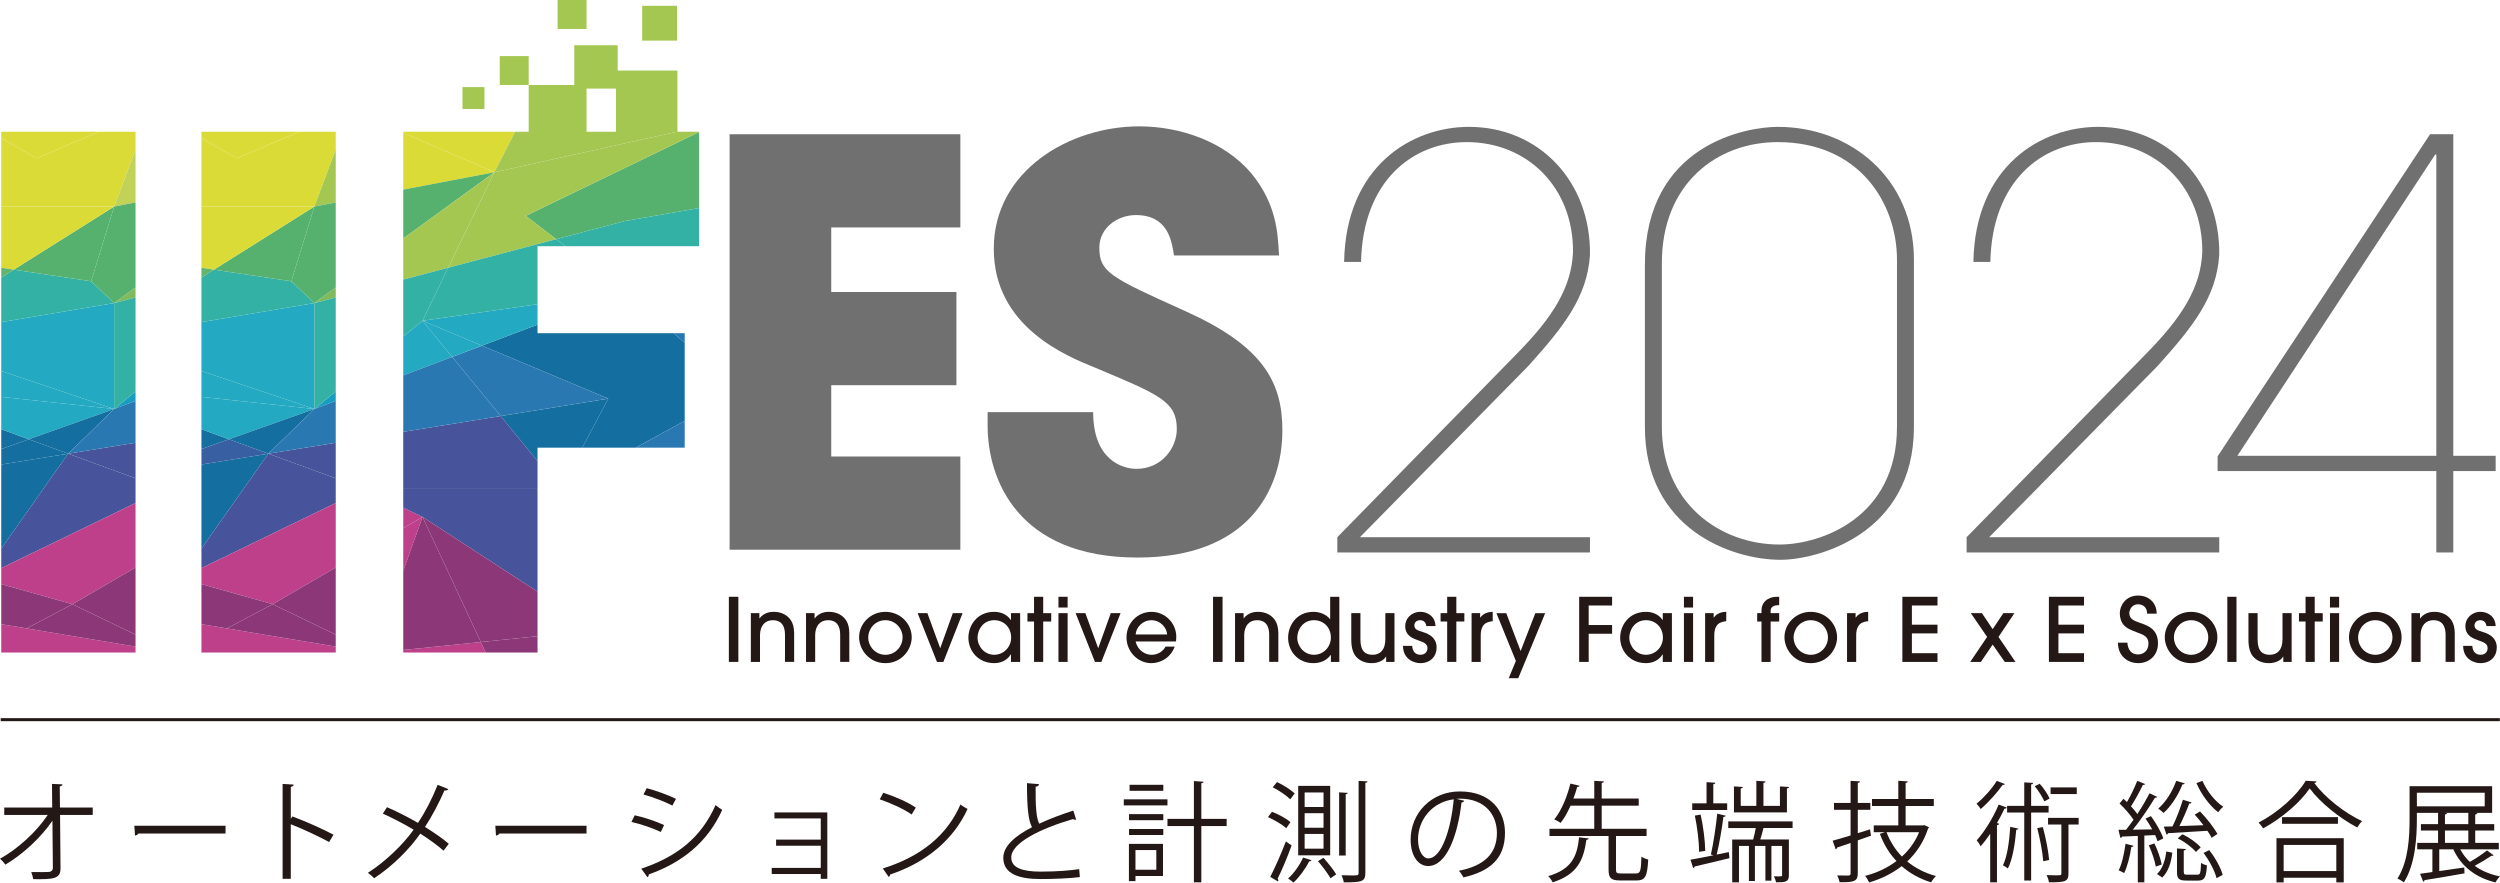 <?xml version="1.0" encoding="UTF-8"?><svg id="_レイヤー_2" xmlns="http://www.w3.org/2000/svg" width="215" height="75.898" viewBox="0 0 215 75.898"><defs><style>.cls-1{fill:#146e9f;}.cls-2{fill:#33b1a5;}.cls-3{fill:#2577b4;}.cls-4{fill:#375fa2;}.cls-5{fill:#169dc2;}.cls-6{fill:#8c3878;}.cls-7{fill:#7fba5c;}.cls-8{fill:#dbdb37;}.cls-9{fill:#23a9c1;}.cls-10{fill:#2a78b2;}.cls-11{fill:#63b46c;}.cls-12{fill:#717071;}.cls-13{fill:#47539a;}.cls-14{fill:#a4c752;}.cls-15{fill:none;stroke:#231815;stroke-miterlimit:10;stroke-width:.261px;}.cls-16{fill:#c2d256;}.cls-17{fill:#56b16e;}.cls-18{fill:#231815;}.cls-19{fill:#be408a;}</style></defs><g id="_ベクター"><g><g><path class="cls-12" d="M136.737,47.511h-21.727v-1.312l15.457-15.797c3.111-3.159,4.666-5.687,4.812-8.701,.048-5.59-3.937-9.479-9.138-9.479-4.666,0-8.944,3.354-9.09,10.305h-1.458c.146-8.263,5.833-11.617,10.742-11.617,5.979,0,10.5,4.666,10.402,11.034-.243,3.597-2.236,6.124-5.298,9.527l-14.485,14.728h19.783v1.312Z"/><path class="cls-12" d="M141.461,22.77c0-10.402,8.797-11.86,11.422-11.86,6.368,0,11.714,4.52,11.714,11.422v14.388c0,9.235-8.312,11.423-11.471,11.423-4.18,0-11.665-2.625-11.665-11.423v-13.95Zm1.458,13.95c0,6.513,4.958,10.11,10.111,10.11,3.548,0,10.11-2.285,10.11-10.11v-14.388c0-4.763-3.159-10.11-10.256-10.11-5.201,0-9.964,3.548-9.964,10.402v14.096Z"/><path class="cls-12" d="M190.855,47.511h-21.727v-1.312l15.457-15.797c3.111-3.159,4.666-5.687,4.812-8.701,.048-5.59-3.937-9.479-9.138-9.479-4.666,0-8.944,3.354-9.09,10.305h-1.458c.146-8.263,5.833-11.617,10.742-11.617,5.979,0,10.5,4.666,10.402,11.034-.243,3.597-2.236,6.124-5.298,9.527l-14.485,14.728h19.783v1.312Z"/><path class="cls-12" d="M210.982,39.199h3.645v1.312h-3.645v6.999h-1.458v-6.999h-18.81v-1.264l18.276-27.706h1.993v27.657Zm-18.568,0h17.11V13.292h-.097l-17.013,25.907Z"/></g><g><g><path class="cls-12" d="M62.746,11.545h19.844v8.014h-11.104v5.553h10.766v8.015h-10.766v6.132h11.104v8.015h-19.844V11.545Z"/><path class="cls-12" d="M100.965,21.973c-.193-1.207-.484-3.477-3.283-3.477-1.594,0-3.139,1.111-3.139,2.8,0,2.126,.966,2.56,7.387,5.457,6.663,2.994,8.354,6.084,8.354,10.236,0,5.213-2.995,10.96-12.457,10.96-10.333,0-12.892-6.76-12.892-11.346v-1.16h9.076c0,4.152,2.561,4.877,3.719,4.877,2.172,0,3.475-1.786,3.475-3.428,0-2.366-1.496-2.947-7-5.263-2.51-1.014-8.74-3.525-8.74-10.237s6.519-10.526,12.506-10.526c3.525,0,7.338,1.305,9.657,4.056,2.123,2.607,2.269,5.022,2.366,7.049h-9.029Z"/></g><g><rect class="cls-14" x="45.466" y="7.31" width="4.977" height="4.978"/><rect class="cls-14" x="42.977" y="4.822" width="2.489" height="2.488"/><rect class="cls-14" x="39.775" y="7.488" width="1.886" height="1.887"/><rect class="cls-14" x="47.954" width="2.489" height="2.49"/><rect class="cls-14" x="52.971" y="6.067" width="5.287" height="5.288"/><rect class="cls-14" x="49.389" y="3.889" width="3.732" height="3.731"/><rect class="cls-14" x="55.228" y=".497" width="2.997" height="2.997"/></g><g><polygon class="cls-1" points="52.313 34.28 50.076 38.501 54.67 38.501 58.884 36.192 58.884 29.477 57.923 28.656 46.228 28.656 46.228 27.919 41.449 29.726 52.313 34.28"/><polygon class="cls-1" points="17.324 36.914 17.324 38.616 19.688 37.778 17.324 36.914"/><polygon class="cls-9" points="17.324 31.904 17.324 34.134 27.033 35.173 17.324 31.904"/><polygon class="cls-1" points="43.056 35.779 46.228 39.649 46.228 38.501 50.076 38.501 52.313 34.28 43.056 35.779"/><polygon class="cls-9" points="27.033 35.173 17.324 34.134 17.324 36.914 19.688 37.778 27.033 35.173"/><polygon class="cls-1" points="17.324 39.947 17.324 47.179 23.074 39.016 17.324 39.947"/><polygon class="cls-13" points="46.228 39.649 43.056 35.779 34.679 37.137 34.679 42.049 46.228 42.049 46.228 39.649"/><polygon class="cls-13" points="28.874 41.138 28.874 38.076 23.074 39.016 28.874 41.138"/><polygon class="cls-13" points="17.324 47.179 17.324 48.857 28.874 43.257 28.874 41.138 23.074 39.016 17.324 47.179"/><polygon class="cls-17" points="47.834 20.57 53.735 19.01 60.12 17.891 60.12 11.354 45.213 18.564 47.834 20.57"/><polygon class="cls-14" points="38.541 23.025 47.834 20.57 45.213 18.564 60.12 11.354 60.12 11.331 58.209 11.331 42.514 14.814 38.541 23.025"/><polygon class="cls-8" points="44.293 11.331 34.679 11.331 34.679 11.416 42.514 14.814 44.293 11.331"/><polygon class="cls-14" points="58.209 11.331 44.293 11.331 42.514 14.814 58.209 11.331"/><polygon class="cls-8" points="17.324 11.877 17.324 17.761 27.033 17.761 28.874 12.871 28.874 11.331 25.733 11.331 20.359 13.609 17.324 11.877"/><polygon class="cls-3" points="58.884 28.656 57.923 28.656 58.884 29.477 58.884 28.656"/><polygon class="cls-10" points="58.884 38.501 58.884 36.192 54.67 38.501 58.884 38.501"/><polygon class="cls-8" points="34.679 11.416 34.679 16.306 42.514 14.814 34.679 11.416"/><polygon class="cls-14" points="28.874 17.41 28.874 12.871 27.033 17.761 28.874 17.41"/><polygon class="cls-9" points="27.033 26.064 17.324 27.7 17.324 31.904 27.033 35.173 27.033 26.064"/><polygon class="cls-2" points="25.054 24.19 18.397 23.191 17.324 23.865 17.324 27.7 27.033 26.064 25.054 24.19"/><polygon class="cls-4" points="19.688 37.778 17.324 38.616 17.324 39.947 23.074 39.016 19.688 37.778"/><polygon class="cls-2" points="47.834 20.57 48.625 21.175 60.12 21.175 60.12 17.891 53.735 19.01 47.834 20.57"/><polygon class="cls-1" points="23.074 39.016 27.033 35.173 19.688 37.778 23.074 39.016"/><polygon class="cls-9" points="36.336 27.584 34.679 28.935 34.679 32.284 38.887 30.693 36.336 27.584"/><polygon class="cls-5" points="28.874 34.477 28.874 33.671 27.033 35.173 28.874 34.477"/><polygon class="cls-19" points="34.679 43.656 34.679 45.424 36.336 44.459 34.679 43.656"/><polygon class="cls-19" points="17.324 50.233 23.448 51.961 28.874 48.802 28.874 43.257 17.324 48.857 17.324 50.233"/><polygon class="cls-17" points="25.054 24.19 27.033 17.761 18.397 23.191 25.054 24.19"/><polygon class="cls-17" points="25.054 24.19 27.033 26.064 28.874 24.728 28.874 17.41 27.033 17.761 25.054 24.19"/><polygon class="cls-17" points="34.679 16.306 34.679 20.508 42.514 14.814 34.679 16.306"/><polygon class="cls-8" points="27.033 17.761 17.324 17.761 17.324 23.029 18.397 23.191 27.033 17.761"/><polygon class="cls-11" points="17.324 23.029 17.324 23.865 18.397 23.191 17.324 23.029"/><polygon class="cls-14" points="42.514 14.814 34.679 20.508 34.679 24.045 38.541 23.025 42.514 14.814"/><polygon class="cls-7" points="28.874 25.579 28.874 24.728 27.033 26.064 28.874 25.579"/><polygon class="cls-10" points="41.449 29.726 38.887 30.693 43.056 35.779 52.313 34.28 41.449 29.726"/><polygon class="cls-9" points="36.336 27.584 38.887 30.693 41.449 29.726 36.336 27.584"/><polygon class="cls-10" points="23.074 39.016 28.874 38.076 28.874 34.477 27.033 35.173 23.074 39.016"/><polygon class="cls-10" points="38.887 30.693 34.679 32.284 34.679 37.137 43.056 35.779 38.887 30.693"/><polygon class="cls-2" points="27.033 35.173 28.874 33.671 28.874 25.579 27.033 26.064 27.033 35.173"/><polygon class="cls-2" points="38.541 23.025 34.679 24.045 34.679 28.935 36.336 27.584 38.541 23.025"/><polygon class="cls-9" points="41.449 29.726 46.228 27.919 46.228 26.161 36.336 27.584 41.449 29.726"/><polygon class="cls-2" points="38.541 23.025 36.336 27.584 46.228 26.161 46.228 21.175 48.625 21.175 47.834 20.57 38.541 23.025"/><polygon class="cls-8" points="17.324 11.877 20.359 13.609 25.733 11.331 17.324 11.331 17.324 11.877"/><polygon class="cls-19" points="17.324 53.681 17.324 56.12 28.874 56.12 28.874 55.61 19.511 54.046 17.324 53.681"/><polygon class="cls-19" points="41.349 55.214 34.679 55.897 34.679 56.12 41.772 56.12 41.349 55.214"/><polygon class="cls-6" points="41.772 56.12 46.228 56.12 46.228 54.714 41.349 55.214 41.772 56.12"/><polygon class="cls-6" points="28.874 54.577 28.874 48.802 23.448 51.961 28.874 54.577"/><polygon class="cls-19" points="34.679 45.424 34.679 49.086 36.336 44.459 34.679 45.424"/><polygon class="cls-6" points="19.511 54.046 28.874 55.61 28.874 54.577 23.448 51.961 19.511 54.046"/><polygon class="cls-6" points="23.448 51.961 17.324 50.233 17.324 53.681 19.511 54.046 23.448 51.961"/><polygon class="cls-1" points=".108 36.914 .108 38.616 2.471 37.778 .108 36.914"/><polygon class="cls-9" points=".108 31.904 .108 34.134 9.817 35.173 .108 31.904"/><polygon class="cls-9" points="9.817 35.173 .108 34.134 .108 36.914 2.471 37.778 9.817 35.173"/><polygon class="cls-1" points=".108 39.947 .108 47.179 5.857 39.016 .108 39.947"/><polygon class="cls-13" points="11.657 41.138 11.657 38.076 5.857 39.016 11.657 41.138"/><polygon class="cls-13" points=".108 47.179 .108 48.857 11.657 43.257 11.657 41.138 5.857 39.016 .108 47.179"/><polygon class="cls-8" points=".108 11.877 .108 17.761 9.817 17.761 11.657 12.871 11.657 11.331 8.516 11.331 3.142 13.609 .108 11.877"/><polygon class="cls-16" points="11.657 17.41 11.657 12.871 9.817 17.761 11.657 17.41"/><polygon class="cls-9" points="9.817 26.064 .108 27.7 .108 31.904 9.817 35.173 9.817 26.064"/><polygon class="cls-2" points="7.837 24.19 1.181 23.191 .108 23.865 .108 27.7 9.817 26.064 7.837 24.19"/><polygon class="cls-1" points="2.471 37.778 .108 38.616 .108 39.947 5.857 39.016 2.471 37.778"/><polygon class="cls-1" points="5.857 39.016 9.817 35.173 2.471 37.778 5.857 39.016"/><polygon class="cls-5" points="11.657 34.477 11.657 33.671 9.817 35.173 11.657 34.477"/><polygon class="cls-19" points=".108 50.233 6.23 51.961 11.657 48.802 11.657 43.257 .108 48.857 .108 50.233"/><polygon class="cls-17" points="7.837 24.19 9.817 17.761 1.181 23.191 7.837 24.19"/><polygon class="cls-17" points="7.837 24.19 9.817 26.064 11.657 24.728 11.657 17.41 9.817 17.761 7.837 24.19"/><polygon class="cls-8" points="9.817 17.761 .108 17.761 .108 23.029 1.181 23.191 9.817 17.761"/><polygon class="cls-11" points=".108 23.029 .108 23.865 1.181 23.191 .108 23.029"/><polygon class="cls-7" points="11.657 25.579 11.657 24.728 9.817 26.064 11.657 25.579"/><polygon class="cls-10" points="5.857 39.016 11.657 38.076 11.657 34.477 9.817 35.173 5.857 39.016"/><polygon class="cls-2" points="9.817 35.173 11.657 33.671 11.657 25.579 9.817 26.064 9.817 35.173"/><polygon class="cls-8" points=".108 11.877 3.142 13.609 8.516 11.331 .108 11.331 .108 11.877"/><polygon class="cls-19" points=".108 53.681 .108 56.12 11.657 56.12 11.657 55.61 2.295 54.046 .108 53.681"/><polygon class="cls-6" points="11.657 54.577 11.657 48.802 6.23 51.961 11.657 54.577"/><polygon class="cls-6" points="2.295 54.046 11.657 55.61 11.657 54.577 6.23 51.961 2.295 54.046"/><polygon class="cls-6" points="6.23 51.961 .108 50.233 .108 53.681 2.295 54.046 6.23 51.961"/><polygon class="cls-13" points="46.228 50.885 46.228 42.049 34.679 42.049 34.679 43.656 36.336 44.459 46.228 50.885"/><polygon class="cls-6" points="41.349 55.214 46.228 54.714 46.228 50.885 36.336 44.459 41.349 55.214"/><polygon class="cls-6" points="36.336 44.459 34.679 49.086 34.679 55.897 41.349 55.214 36.336 44.459"/></g></g><g><path class="cls-18" d="M62.682,56.924v-5.6h.817v5.6h-.817Z"/><path class="cls-18" d="M67.509,56.924v-2.278c0-.325,0-1.309-1.044-1.309-.658,0-1.105,.461-1.105,1.301v2.286h-.787v-4.193h.734v.446h.015c.424-.56,1.06-.56,1.226-.56,.651,0,1.181,.28,1.483,.749,.167,.273,.257,.605,.265,1.075v2.482h-.787Z"/><path class="cls-18" d="M72.255,56.924v-2.278c0-.325,0-1.309-1.045-1.309-.658,0-1.105,.461-1.105,1.301v2.286h-.787v-4.193h.734v.446h.015c.424-.56,1.06-.56,1.226-.56,.651,0,1.181,.28,1.483,.749,.167,.273,.257,.605,.265,1.075v2.482h-.787Z"/><path class="cls-18" d="M76.145,57.031c-1.408,0-2.263-1.173-2.263-2.233,0-1.143,.961-2.18,2.263-2.18,1.271,0,2.263,.999,2.263,2.195,0,1.022-.84,2.218-2.263,2.218Zm0-3.693c-.886,0-1.476,.734-1.476,1.483,0,.757,.598,1.491,1.476,1.491,.848,0,1.476-.704,1.476-1.498,0-.742-.59-1.476-1.476-1.476Z"/><path class="cls-18" d="M81.132,56.924h-.552l-1.665-4.193h.84l1.097,2.997h.015l1.075-2.997h.84l-1.65,4.193Z"/><path class="cls-18" d="M86.945,56.924v-.651h-.015c-.303,.515-.855,.757-1.423,.757-1.415,0-2.225-1.083-2.225-2.187,0-1.022,.719-2.225,2.225-2.225,.583,0,1.12,.242,1.423,.704h.015v-.59h.787v4.193h-.787Zm-1.438-3.587c-.969,0-1.438,.84-1.438,1.498,0,.757,.598,1.476,1.43,1.476,.825,0,1.461-.673,1.461-1.476,0-.893-.643-1.498-1.453-1.498Z"/><path class="cls-18" d="M89.715,56.924h-.787v-3.474h-.568v-.719h.568v-1.408h.787v1.408h.689v.719h-.689v3.474Z"/><path class="cls-18" d="M91.815,52.247h-.787v-.923h.787v.923Zm0,4.677h-.787v-4.193h.787v4.193Z"/><path class="cls-18" d="M94.72,56.924h-.553l-1.665-4.193h.84l1.097,2.997h.015l1.075-2.997h.84l-1.65,4.193Z"/><path class="cls-18" d="M97.664,55.169c.197,.81,.848,1.143,1.378,1.143,.583,0,1.006-.341,1.196-.704h.787c-.401,1.083-1.362,1.423-2.013,1.423-1.188,0-2.134-1.022-2.134-2.21,0-1.256,.969-2.202,2.149-2.202,1.135,0,2.127,.923,2.134,2.149,0,.136-.015,.348-.023,.401h-3.474Zm2.71-.605c-.038-.613-.598-1.226-1.355-1.226s-1.317,.613-1.355,1.226h2.71Z"/><path class="cls-18" d="M104.322,56.924v-5.6h.817v5.6h-.817Z"/><path class="cls-18" d="M109.15,56.924v-2.278c0-.325,0-1.309-1.044-1.309-.659,0-1.105,.461-1.105,1.301v2.286h-.787v-4.193h.734v.446h.015c.424-.56,1.06-.56,1.226-.56,.651,0,1.18,.28,1.483,.749,.167,.273,.257,.605,.265,1.075v2.482h-.787Z"/><path class="cls-18" d="M114.456,56.924v-.598h-.015c-.333,.462-.87,.704-1.484,.704-1.393,0-2.18-1.083-2.18-2.187,0-1.022,.697-2.225,2.18-2.225,.583,0,1.12,.242,1.423,.628h.015v-1.922h.788v5.6h-.727Zm-1.453-3.587c-.969,0-1.438,.84-1.438,1.498,0,.757,.598,1.476,1.43,1.476,.825,0,1.461-.673,1.461-1.476,0-.893-.643-1.498-1.453-1.498Z"/><path class="cls-18" d="M116.997,52.732v2.27c0,1.037,.462,1.309,1.044,1.309,.651,0,1.098-.416,1.098-1.332v-2.248h.787v4.193h-.719v-.454h-.015c-.212,.363-.704,.56-1.234,.56-.476,0-.893-.152-1.196-.417-.348-.303-.552-.772-.552-1.612v-2.27h.787Z"/><path class="cls-18" d="M122.665,53.844c-.045-.341-.25-.507-.538-.507s-.492,.182-.492,.446c0,.348,.303,.439,.651,.545,.325,.098,1.264,.363,1.264,1.362,0,.742-.515,1.34-1.408,1.34-.53,0-1.484-.333-1.484-1.484h.788c.03,.469,.272,.764,.711,.764,.355,0,.605-.22,.605-.575,0-.371-.325-.499-.735-.643-.454-.167-1.18-.371-1.18-1.264,0-.62,.522-1.211,1.317-1.211,.477,0,1.264,.295,1.287,1.226h-.787Z"/><path class="cls-18" d="M125.245,56.924h-.787v-3.474h-.568v-.719h.568v-1.408h.787v1.408h.689v.719h-.689v3.474Z"/><path class="cls-18" d="M126.556,56.924v-4.193h.735v.378h.015c.333-.469,.87-.484,1.067-.492v.81c-.121,0-.379,.053-.568,.152-.25,.136-.462,.454-.462,1.052v2.293h-.787Z"/><path class="cls-18" d="M130.57,58.325h-.818l.613-1.483-1.673-4.109h.848l1.234,3.254,1.264-3.254h.848l-2.316,5.593Z"/><path class="cls-18" d="M135.809,56.924v-5.6h2.831v.749h-2.013v1.68h2.013v.749h-2.013v2.422h-.818Z"/><path class="cls-18" d="M142.997,56.924v-.651h-.015c-.303,.515-.855,.757-1.423,.757-1.415,0-2.225-1.083-2.225-2.187,0-1.022,.719-2.225,2.225-2.225,.583,0,1.12,.242,1.423,.704h.015v-.59h.787v4.193h-.787Zm-1.438-3.587c-.969,0-1.438,.84-1.438,1.498,0,.757,.598,1.476,1.43,1.476,.825,0,1.46-.673,1.46-1.476,0-.893-.643-1.498-1.453-1.498Z"/><path class="cls-18" d="M145.605,52.247h-.787v-.923h.787v.923Zm0,4.677h-.787v-4.193h.787v4.193Z"/><path class="cls-18" d="M146.64,56.924v-4.193h.735v.378h.015c.333-.469,.87-.484,1.067-.492v.81c-.121,0-.379,.053-.568,.152-.25,.136-.462,.454-.462,1.052v2.293h-.787Z"/><path class="cls-18" d="M151.488,56.924v-3.474h-.371v-.719h.371v-.205c0-.446,.174-.757,.5-.976,.341-.204,.56-.227,1.022-.227v.719c-.522,0-.735,.189-.735,.484v.205h.735v.719h-.735v3.474h-.787Z"/><path class="cls-18" d="M155.727,57.031c-1.407,0-2.263-1.173-2.263-2.233,0-1.143,.961-2.18,2.263-2.18,1.271,0,2.263,.999,2.263,2.195,0,1.022-.84,2.218-2.263,2.218Zm0-3.693c-.885,0-1.476,.734-1.476,1.483,0,.757,.598,1.491,1.476,1.491,.848,0,1.476-.704,1.476-1.498,0-.742-.59-1.476-1.476-1.476Z"/><path class="cls-18" d="M158.845,56.924v-4.193h.735v.378h.015c.333-.469,.87-.484,1.067-.492v.81c-.121,0-.379,.053-.568,.152-.25,.136-.462,.454-.462,1.052v2.293h-.787Z"/><path class="cls-18" d="M163.604,56.924v-5.6h3.02v.749h-2.202v1.65h2.202v.749h-2.202v1.703h2.202v.749h-3.02Z"/><path class="cls-18" d="M173.24,52.732l-1.37,2.043,1.46,2.149h-.923l-1.037-1.491-1.014,1.491h-.916l1.453-2.149-1.401-2.043h.954l.923,1.377,.916-1.377h.953Z"/><path class="cls-18" d="M176.206,56.924v-5.6h3.02v.749h-2.202v1.65h2.202v.749h-2.202v1.703h2.202v.749h-3.02Z"/><path class="cls-18" d="M182.96,55.267c0,.189,.083,1.014,.908,1.014,.515,0,.901-.356,.901-.946,0-.628-.515-.764-.901-.916-.749-.288-.931-.379-1.188-.628-.257-.25-.378-.658-.378-1.052,0-.651,.507-1.521,1.566-1.521,.931,0,1.605,.613,1.605,1.559h-.818c0-.621-.454-.81-.787-.81-.484,0-.749,.439-.749,.764,0,.537,.507,.681,.749,.772,.704,.265,1.718,.484,1.718,1.832,0,.976-.689,1.695-1.718,1.695-.772,0-1.725-.515-1.725-1.763h.817Z"/><path class="cls-18" d="M188.433,57.031c-1.407,0-2.263-1.173-2.263-2.233,0-1.143,.961-2.18,2.263-2.18,1.271,0,2.263,.999,2.263,2.195,0,1.022-.84,2.218-2.263,2.218Zm0-3.693c-.886,0-1.476,.734-1.476,1.483,0,.757,.598,1.491,1.476,1.491,.848,0,1.476-.704,1.476-1.498,0-.742-.591-1.476-1.476-1.476Z"/><path class="cls-18" d="M192.338,56.924h-.787v-5.6h.787v5.6Z"/><path class="cls-18" d="M194.153,52.732v2.27c0,1.037,.462,1.309,1.044,1.309,.651,0,1.098-.416,1.098-1.332v-2.248h.787v4.193h-.719v-.454h-.015c-.212,.363-.704,.56-1.234,.56-.476,0-.893-.152-1.196-.417-.348-.303-.552-.772-.552-1.612v-2.27h.787Z"/><path class="cls-18" d="M199.065,56.924h-.787v-3.474h-.568v-.719h.568v-1.408h.787v1.408h.689v.719h-.689v3.474Z"/><path class="cls-18" d="M201.164,52.247h-.787v-.923h.787v.923Zm0,4.677h-.787v-4.193h.787v4.193Z"/><path class="cls-18" d="M204.275,57.031c-1.407,0-2.263-1.173-2.263-2.233,0-1.143,.961-2.18,2.263-2.18,1.271,0,2.263,.999,2.263,2.195,0,1.022-.84,2.218-2.263,2.218Zm0-3.693c-.886,0-1.476,.734-1.476,1.483,0,.757,.598,1.491,1.476,1.491,.848,0,1.476-.704,1.476-1.498,0-.742-.591-1.476-1.476-1.476Z"/><path class="cls-18" d="M210.321,56.924v-2.278c0-.325,0-1.309-1.045-1.309-.658,0-1.104,.461-1.104,1.301v2.286h-.787v-4.193h.734v.446h.015c.424-.56,1.059-.56,1.226-.56,.651,0,1.18,.28,1.483,.749,.166,.273,.257,.605,.265,1.075v2.482h-.787Z"/><path class="cls-18" d="M213.838,53.844c-.045-.341-.25-.507-.538-.507s-.492,.182-.492,.446c0,.348,.303,.439,.651,.545,.325,.098,1.264,.363,1.264,1.362,0,.742-.515,1.34-1.408,1.34-.53,0-1.483-.333-1.483-1.484h.786c.031,.469,.273,.764,.712,.764,.355,0,.605-.22,.605-.575,0-.371-.325-.499-.735-.643-.454-.167-1.18-.371-1.18-1.264,0-.62,.522-1.211,1.317-1.211,.477,0,1.264,.295,1.287,1.226h-.787Z"/></g><g><path class="cls-18" d="M7.974,70.084h-2.808l.038,4.565c.019,.949-.62,.977-2.348,.958-.028-.169-.094-.432-.169-.611,.62,.009,1.362,.009,1.531-.009,.226-.028,.338-.179,.329-.347l-.038-4.058c-.958,1.409-2.517,2.874-4.048,3.776-.113-.169-.291-.367-.46-.507,1.531-.845,3.146-2.32,4.104-3.767H.366v-.639H4.49l-.019-2.029,.902,.038c-.009,.103-.104,.16-.235,.178l.019,1.813h2.818v.639Z"/><path class="cls-18" d="M11.554,71.014h7.843v.667h-7.486c-.057,.094-.179,.16-.301,.178l-.057-.845Z"/><path class="cls-18" d="M28.305,72.414c-.958-.517-2.273-1.127-3.297-1.531v4.696h-.704v-8.162l.949,.056c-.009,.103-.084,.169-.244,.197v2.743l.141-.197c1.099,.404,2.555,1.052,3.532,1.568l-.376,.629Z"/><path class="cls-18" d="M33.28,69.417c.883,.385,1.813,.855,2.668,1.353,.601-.902,1.221-2.085,1.691-3.278l.92,.376c-.038,.084-.169,.131-.338,.113-.432,.996-1.043,2.179-1.672,3.137,.723,.451,1.475,.958,2.048,1.447l-.451,.592c-.517-.451-1.221-.968-2.001-1.465-.967,1.381-2.376,2.78-3.973,3.841-.113-.141-.376-.366-.535-.469,1.568-1.014,3.006-2.414,3.935-3.71-.855-.507-1.766-.986-2.649-1.381l.357-.554Z"/><path class="cls-18" d="M42.599,71.014h7.843v.667h-7.486c-.057,.094-.179,.16-.301,.178l-.057-.845Z"/><path class="cls-18" d="M54.586,70.112c.845,.188,1.897,.545,2.526,.845l-.282,.592c-.62-.301-1.7-.676-2.526-.864l.282-.573Zm.564,4.593c3.053-1.024,5.138-2.649,6.387-5.466,.141,.122,.432,.319,.573,.413-1.259,2.79-3.447,4.527-6.321,5.551,.019,.085-.028,.197-.113,.235l-.526-.732Zm.469-6.922c.845,.225,1.878,.601,2.517,.92l-.31,.573c-.667-.338-1.644-.714-2.489-.949l.282-.545Z"/><path class="cls-18" d="M71.149,69.868v5.711h-.564v-.413h-4.217v-.526h4.217v-1.907h-3.841v-.526h3.841v-1.822h-3.982v-.516h4.546Z"/><path class="cls-18" d="M75.96,68.178c.977,.31,2.104,.798,2.799,1.277l-.357,.592c-.676-.479-1.785-.977-2.743-1.305l.301-.564Zm-.038,6.509c3.334-1.033,5.551-2.902,6.678-5.504,.197,.16,.413,.282,.611,.385-1.174,2.573-3.466,4.574-6.65,5.635-.009,.085-.066,.179-.132,.216l-.507-.732Z"/><path class="cls-18" d="M92.547,70.488c-.019,.009-.047,.009-.075,.009-.066,0-.141-.019-.197-.056-2.79,.817-5.316,2.047-5.307,3.306,0,.902,.996,1.212,2.517,1.212,1.512,0,2.668-.113,3.325-.216l.057,.686c-.864,.113-2.264,.169-3.363,.169-1.86,0-3.212-.432-3.221-1.813-.009-1.005,.996-1.888,2.47-2.649-.319-.573-.432-1.663-.432-3.785l1.033,.085c-.009,.122-.103,.197-.291,.225-.009,1.644,.047,2.668,.31,3.175,.883-.413,1.897-.789,2.931-1.127l.244,.78Z"/><path class="cls-18" d="M100.402,68.741v.526h-3.757v-.526h3.757Zm-.385,3.832v2.761h-2.367v.441h-.563v-3.203h2.93Zm-2.921-2.038v-.517h2.949v.517h-2.949Zm0,1.277v-.517h2.949v.517h-2.949Zm2.949-4.32v.516h-2.902v-.516h2.902Zm-.601,5.617h-1.794v1.691h1.794v-1.691Zm6.049-2.686v.62h-2.179v4.837h-.639v-4.837h-2.273v-.62h2.273v-3.25l.827,.056c-.009,.066-.056,.113-.188,.131v3.062h2.179Z"/><path class="cls-18" d="M110.621,71.221c-.338-.301-1.015-.704-1.578-.949l.347-.46c.564,.216,1.249,.592,1.588,.892l-.357,.517Zm-1.381,4.189c.385-.732,.939-1.982,1.343-3.043l.498,.338c-.357,.986-.845,2.151-1.202,2.856,.038,.056,.056,.103,.056,.15,0,.028-.009,.066-.028,.094l-.667-.394Zm1.719-6.669c-.31-.319-.958-.761-1.503-1.033l.367-.451c.545,.254,1.193,.667,1.522,.977l-.386,.507Zm1.832,5.241c-.038,.066-.104,.094-.197,.085-.329,.657-.855,1.371-1.352,1.832-.113-.104-.329-.263-.47-.347,.479-.413,.986-1.118,1.296-1.803l.723,.235Zm-1.146-6.396h2.752v5.974h-2.752v-5.974Zm.554,.564v1.249h1.625v-1.249h-1.625Zm0,1.785v1.249h1.625v-1.249h-1.625Zm0,1.785v1.268h1.625v-1.268h-1.625Zm2.226,3.813c-.216-.385-.685-1.024-1.08-1.474l.47-.291c.394,.441,.883,1.052,1.099,1.427l-.489,.338Zm.742-7.392l.742,.047c-.009,.056-.066,.103-.179,.122v5.269h-.564v-5.438Zm1.672-.986l.771,.047c-.01,.066-.057,.113-.188,.122v7.74c0,.78-.338,.817-1.85,.817-.028-.16-.113-.432-.198-.611,.338,.009,.657,.019,.893,.019,.498,0,.573,0,.573-.226v-7.909Z"/><path class="cls-18" d="M125.924,68.863c-.038,.085-.113,.15-.234,.15-.338,2.921-1.315,5.466-2.874,5.466-.789,0-1.502-.789-1.502-2.273,0-2.254,1.756-4.142,4.227-4.142,2.714,0,3.888,1.719,3.888,3.55,0,2.236-1.296,3.316-3.569,3.842-.085-.15-.244-.404-.394-.573,2.16-.413,3.268-1.465,3.268-3.24,0-1.55-.996-2.959-3.193-2.959-.094,0-.198,.009-.282,.019l.666,.16Zm-.901-.122c-1.897,.235-3.072,1.803-3.072,3.447,0,1.005,.432,1.635,.883,1.635,1.137,0,1.954-2.508,2.188-5.081Z"/><path class="cls-18" d="M136.628,72.104c-.009,.066-.075,.113-.197,.122-.244,1.653-.705,2.958-2.902,3.654-.075-.16-.245-.404-.386-.535,2.048-.582,2.499-1.747,2.658-3.334l.827,.094Zm2.348,2.686c0,.282,.065,.329,.441,.329h1.278c.366,0,.432-.197,.469-1.456,.131,.113,.404,.216,.582,.263-.075,1.437-.254,1.794-.996,1.794h-1.399c-.808,0-1.015-.197-1.015-.939v-2.884h-5.081v-.62h3.851v-1.991h-2.038c-.244,.545-.525,1.071-.854,1.484-.141-.094-.386-.235-.545-.301,.657-.808,1.145-2.085,1.381-3.081l.798,.188c-.028,.066-.085,.094-.206,.094-.085,.301-.188,.648-.329,1.005h1.794v-1.522l.827,.047c-.01,.075-.066,.122-.188,.131v1.343h3.184v.611h-3.184v1.991h3.86v.62h-2.63v2.893Z"/><path class="cls-18" d="M148.415,70.15c-.028,.066-.093,.103-.206,.113-.113,.93-.347,2.329-.573,3.231l1.042-.216c.038,.282,.047,.404,.056,.526-1.108,.272-2.263,.545-2.996,.714-.01,.075-.066,.122-.122,.141l-.235-.723c.536-.094,1.231-.226,1.982-.385l-.226-.066c.207-.902,.441-2.451,.545-3.513l.732,.179Zm.122-1.062v.573h-3.006v-.573h1.231v-1.822l.761,.047c-.01,.066-.057,.113-.179,.132v1.644h1.193Zm-2.282,.967c.225,.996,.385,2.273,.395,3.119l-.527,.084c0-.845-.159-2.132-.366-3.118l.498-.085Zm7.909,1.155h-2.508c-.065,.291-.169,.667-.272,.986h2.46v3.072c0,.592-.3,.611-1.099,.611-.028-.15-.113-.367-.188-.517,.704,.019,.704,.009,.704-.103v-2.508h-.92v2.987h-.516v-2.987h-.902v3.015h-.516v-3.015h-.855v3.128h-.582v-3.682h1.803c.084-.291,.159-.657,.225-.986h-2.367v-.573h5.532v.573Zm-.3-3.532c-.01,.066-.066,.113-.188,.132v2.057h-4.556v-2.236l.771,.047c-.01,.066-.057,.113-.188,.132v1.493h1.343v-2.151l.789,.047c-.009,.066-.056,.113-.179,.131v1.973h1.418v-1.672l.789,.047Z"/><path class="cls-18" d="M160.905,71.869l-1.136,.404v2.836c0,.676-.311,.78-1.559,.761-.028-.15-.122-.413-.207-.582,.442,.009,.846,.009,.968,.009,.122-.009,.179-.047,.179-.179v-2.621c-.441,.15-.846,.291-1.165,.395,0,.075-.047,.131-.113,.15l-.263-.742c.423-.113,.958-.272,1.541-.451v-2.207h-1.428v-.592h1.428v-1.897l.808,.047c-.009,.075-.057,.113-.188,.131v1.719h1.08v.592h-1.08v2.01l1.052-.329,.084,.545Zm4.584-.911l.413,.188c-.019,.047-.056,.075-.084,.103-.376,1.155-1.006,2.095-1.794,2.837,.685,.564,1.512,.996,2.461,1.249-.131,.131-.32,.376-.413,.545-.977-.301-1.822-.77-2.527-1.39-.826,.639-1.794,1.108-2.799,1.4-.065-.16-.225-.423-.347-.564,.958-.244,1.897-.667,2.696-1.277-.611-.648-1.09-1.428-1.427-2.339l.441-.141h-.967v-.582h2.113v-1.672h-2.264v-.601h2.264v-1.568l.817,.056c-.01,.066-.057,.113-.188,.131v1.381h2.423v.601h-2.423v1.672h1.493l.113-.028Zm-3.25,.611c.31,.798,.751,1.503,1.325,2.095,.629-.573,1.145-1.268,1.475-2.095h-2.799Z"/><path class="cls-18" d="M172.423,67.426c-.038,.066-.113,.084-.198,.075-.432,.629-1.211,1.493-1.878,2.076-.085-.132-.254-.338-.366-.46,.629-.507,1.352-1.315,1.737-1.963l.705,.272Zm-1.268,4.283c-.272,.404-.545,.761-.817,1.071-.065-.131-.235-.394-.338-.516,.657-.723,1.409-1.926,1.888-3.072l.705,.263c-.028,.066-.094,.094-.206,.085-.188,.413-.413,.836-.648,1.24l.188,.066c-.019,.056-.066,.103-.188,.122v4.913h-.582v-4.17Zm2.423-.451c-.019,.056-.075,.094-.179,.104-.113,1.24-.319,2.555-.723,3.325-.104-.085-.301-.207-.423-.272,.366-.733,.545-2.029,.63-3.306l.695,.15Zm2.602-1.381h-1.502v5.851h-.592v-5.851h-1.475v-.573h1.475v-2.02l.77,.047c-.01,.066-.056,.113-.178,.132v1.841h1.502v.573Zm-.761-2.471c.347,.385,.695,.911,.845,1.268l-.45,.244c-.15-.357-.498-.901-.827-1.305l.432-.207Zm.3,6.66c-.056-.78-.281-1.944-.516-2.846,.357-.066,.423-.084,.479-.094,.254,.911,.479,2.066,.545,2.836l-.507,.104Zm3.044-3.729v.573h-.874v4.199c0,.723-.291,.77-1.681,.77-.019-.179-.104-.432-.198-.62,.311,.009,.582,.019,.789,.019,.45,0,.479,0,.479-.169v-4.199h-1.146v-.573h2.63Zm-.16-2.621v.573h-2.254v-.573h2.254Z"/><path class="cls-18" d="M184.986,70.188c.432,.601,.892,1.399,1.061,1.916l-.498,.244c-.047-.16-.122-.338-.206-.535-.32,.019-.63,.038-.93,.047v4.02h-.563v-3.992c-.516,.019-.986,.038-1.352,.057-.019,.075-.075,.103-.141,.122l-.17-.704h.648c.207-.254,.423-.554,.648-.864-.282-.442-.771-.986-1.202-1.4l.338-.404,.3,.282c.32-.545,.677-1.287,.883-1.822l.676,.272c-.028,.056-.094,.084-.197,.084-.254,.535-.668,1.305-1.015,1.832,.206,.226,.404,.46,.545,.667,.404-.611,.779-1.259,1.052-1.785l.666,.31c-.038,.047-.104,.075-.207,.075-.479,.808-1.24,1.926-1.897,2.743l1.663-.028c-.17-.319-.376-.648-.573-.93l.47-.206Zm-1.502,2.545c-.019,.066-.075,.104-.188,.104-.122,.789-.338,1.69-.62,2.245-.122-.075-.329-.169-.469-.235,.272-.526,.469-1.428,.591-2.282l.686,.169Zm1.915,1.794c-.084-.498-.338-1.259-.6-1.832l.479-.16c.282,.573,.536,1.315,.629,1.813l-.507,.178Zm1.418-1.202c-.084,.817-.347,1.663-.864,2.141l-.451-.301c.451-.404,.714-1.165,.798-1.935l.516,.094Zm1.072-5.955c-.028,.075-.113,.094-.198,.085-.357,.93-.976,1.878-1.624,2.461-.113-.113-.32-.291-.461-.376,.629-.535,1.211-1.447,1.55-2.386l.733,.216Zm-1.052,3.701c.319-.639,.685-1.606,.892-2.292l.752,.235c-.028,.066-.104,.094-.207,.094-.206,.564-.545,1.343-.845,1.935,.639-.019,1.352-.047,2.067-.075-.236-.319-.498-.639-.752-.911l.461-.272c.573,.592,1.211,1.409,1.493,1.935l-.498,.329c-.084-.179-.216-.385-.366-.601-1.259,.084-2.536,.16-3.382,.207-.009,.075-.065,.113-.131,.122l-.235-.686,.752-.019Zm.967,3.898c0,.216,.048,.253,.311,.253h.874c.225,0,.272-.131,.3-1.014,.122,.094,.348,.179,.507,.216-.056,1.042-.216,1.305-.742,1.305h-1.015c-.657,0-.818-.16-.818-.751v-2.01l.761,.047c-.009,.066-.056,.113-.179,.132v1.822Zm1.043-1.7c-.31-.385-.967-.883-1.559-1.165l.395-.357c.601,.272,1.259,.751,1.578,1.127l-.413,.394Zm.564-6.114c.376,.874,1.089,1.775,1.794,2.226-.151,.113-.338,.319-.442,.47-.714-.535-1.466-1.55-1.869-2.508l.517-.188Zm1.212,8.369c-.141-.601-.611-1.503-1.118-2.17l.489-.244c.516,.658,1.005,1.531,1.155,2.132l-.525,.281Z"/><path class="cls-18" d="M199.224,67.201c-.028,.084-.094,.122-.197,.141,.93,1.259,2.639,2.592,4.114,3.278-.151,.141-.31,.357-.413,.545-1.493-.78-3.193-2.132-4.095-3.363-.78,1.165-2.358,2.545-4.001,3.438-.085-.141-.263-.366-.395-.498,1.672-.864,3.307-2.339,4.057-3.597l.93,.056Zm-3.448,8.688v-3.804h5.786v3.804h-.639v-.404h-4.528v.404h-.62Zm.479-5.617h4.809v.573h-4.809v-.573Zm4.668,2.395h-4.528v2.245h4.528v-2.245Z"/><path class="cls-18" d="M211.581,73.043c.216,.404,.488,.77,.827,1.08,.507-.282,1.099-.686,1.474-.986l.564,.413c-.028,.047-.103,.066-.188,.047-.367,.254-.939,.601-1.437,.864,.601,.432,1.334,.742,2.179,.911-.141,.122-.311,.357-.386,.517-1.719-.413-2.967-1.4-3.625-2.846h-1.212v1.869c.676-.094,1.428-.206,2.151-.31l.019,.507c-1.259,.226-2.602,.451-3.437,.582,0,.075-.057,.122-.113,.131l-.272-.676c.3-.038,.667-.094,1.061-.15v-1.954h-1.306v-.554h1.794v-1.061h-1.475v-.554h1.475v-.967h-1.822v.498c0,1.616-.131,3.917-1.117,5.476-.122-.094-.404-.263-.554-.319,.958-1.512,1.042-3.626,1.042-5.157v-2.79h7.101v2.292h-1.427v.009h.16c-.01,.066-.065,.113-.188,.131v.827h1.635v.554h-1.635v1.061h2.029v.554h-3.316Zm-3.729-4.865v1.165h5.833v-1.165h-5.833Zm2.593,1.738c-.01,.066-.057,.113-.179,.131v.827h2.01v-.967h-1.981v.009h.15Zm-.179,1.512v1.061h2.01v-1.061h-2.01Z"/></g><line class="cls-15" x1=".059" y1="61.891" x2="214.986" y2="61.891"/></g></g></svg>